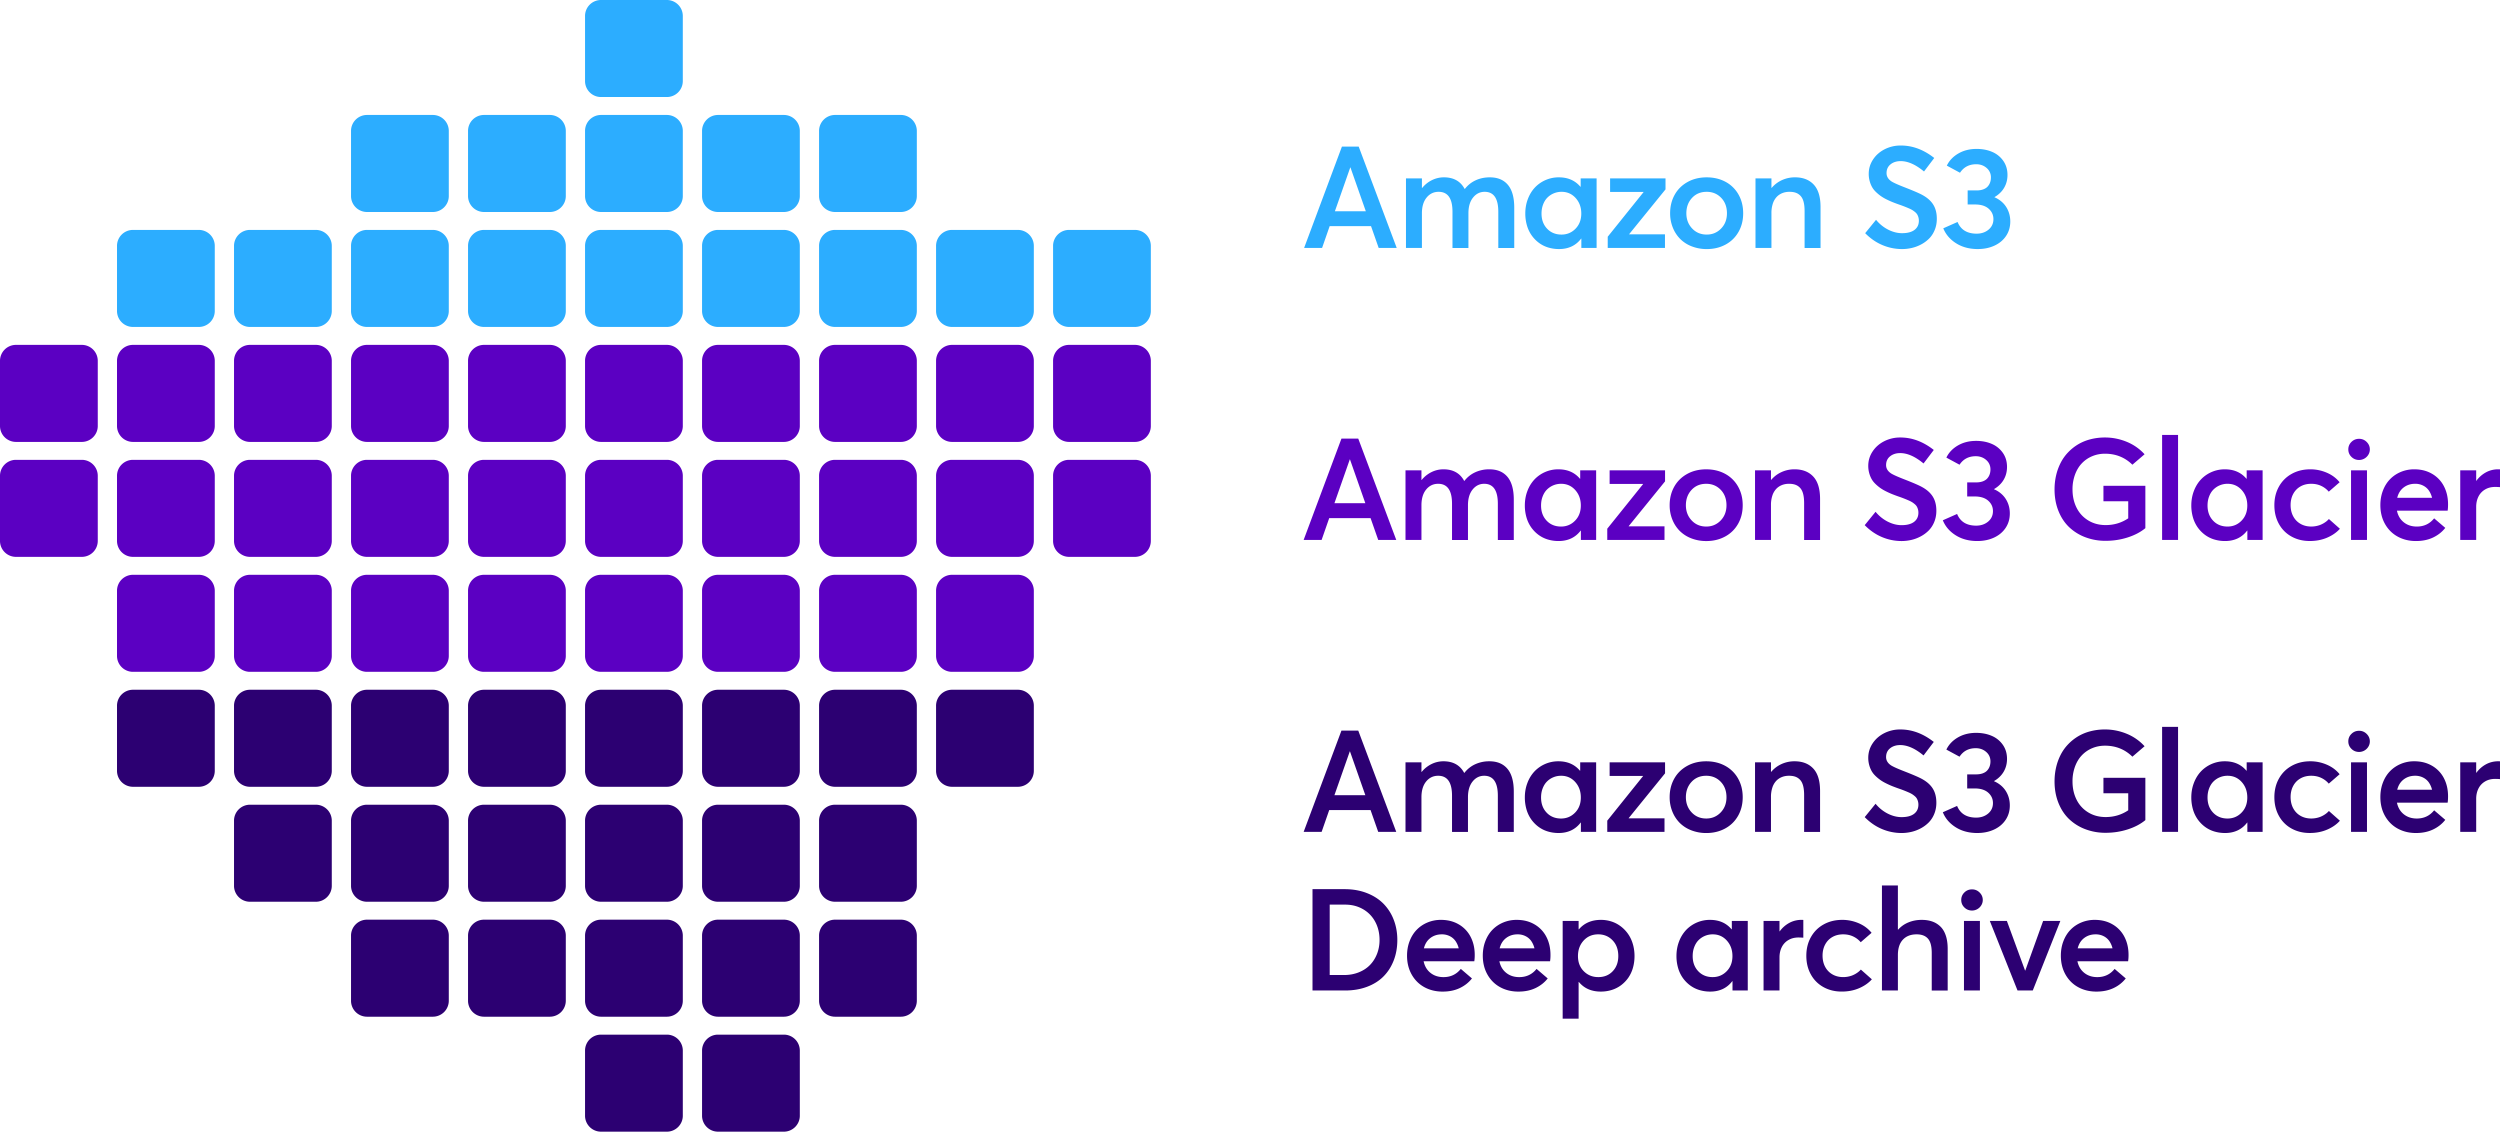 <svg xmlns="http://www.w3.org/2000/svg" viewBox="0 0 371.425 168.132"><switch><g><path fill="#2CADFF" d="M99.08 14.416h-9.795a2.372 2.372 0 01-2.365-2.365V2.365A2.371 2.371 0 0189.284 0h9.795a2.372 2.372 0 012.365 2.365v9.686a2.37 2.37 0 01-2.364 2.365zM64.312 31.496h-9.795a2.372 2.372 0 01-2.365-2.365v-9.686a2.372 2.372 0 012.365-2.365h9.795a2.372 2.372 0 012.365 2.365v9.686c0 1.3-1.064 2.365-2.365 2.365zM81.696 31.496h-9.795a2.372 2.372 0 01-2.365-2.365v-9.686a2.372 2.372 0 012.365-2.365h9.795a2.372 2.372 0 012.365 2.365v9.686c0 1.3-1.064 2.365-2.365 2.365zM99.08 31.496h-9.795a2.372 2.372 0 01-2.365-2.365v-9.686a2.372 2.372 0 012.365-2.365h9.795a2.372 2.372 0 012.365 2.365v9.686c0 1.3-1.065 2.365-2.365 2.365zM116.464 31.496h-9.795a2.372 2.372 0 01-2.365-2.365v-9.686a2.372 2.372 0 012.365-2.365h9.795a2.372 2.372 0 012.365 2.365v9.686c0 1.3-1.065 2.365-2.365 2.365zM133.848 31.496h-9.795a2.372 2.372 0 01-2.365-2.365v-9.686a2.372 2.372 0 012.365-2.365h9.795a2.372 2.372 0 012.365 2.365v9.686a2.374 2.374 0 01-2.365 2.365zM29.544 48.575h-9.795a2.372 2.372 0 01-2.365-2.365v-9.686a2.372 2.372 0 012.365-2.365h9.795a2.372 2.372 0 012.365 2.365v9.686a2.372 2.372 0 01-2.365 2.365zM46.928 48.575h-9.795a2.372 2.372 0 01-2.365-2.365v-9.686a2.372 2.372 0 012.365-2.365h9.795a2.372 2.372 0 012.365 2.365v9.686a2.372 2.372 0 01-2.365 2.365zM64.312 48.575h-9.795a2.372 2.372 0 01-2.365-2.365v-9.686a2.372 2.372 0 012.365-2.365h9.795a2.372 2.372 0 012.365 2.365v9.686a2.372 2.372 0 01-2.365 2.365zM81.696 48.575h-9.795a2.372 2.372 0 01-2.365-2.365v-9.686a2.372 2.372 0 012.365-2.365h9.795a2.372 2.372 0 012.365 2.365v9.686a2.372 2.372 0 01-2.365 2.365zM99.08 48.575h-9.795a2.372 2.372 0 01-2.365-2.365v-9.686a2.372 2.372 0 012.365-2.365h9.795a2.372 2.372 0 012.365 2.365v9.686a2.372 2.372 0 01-2.365 2.365zM116.464 48.575h-9.795a2.372 2.372 0 01-2.365-2.365v-9.686a2.372 2.372 0 012.365-2.365h9.795a2.372 2.372 0 012.365 2.365v9.686a2.372 2.372 0 01-2.365 2.365zM133.848 48.575h-9.795a2.372 2.372 0 01-2.365-2.365v-9.686a2.372 2.372 0 012.365-2.365h9.795a2.372 2.372 0 012.365 2.365v9.686a2.373 2.373 0 01-2.365 2.365zM151.231 48.575h-9.795a2.372 2.372 0 01-2.365-2.365v-9.686a2.372 2.372 0 012.365-2.365h9.795a2.372 2.372 0 012.365 2.365v9.686a2.372 2.372 0 01-2.365 2.365zM168.615 48.575h-9.795a2.372 2.372 0 01-2.365-2.365v-9.686a2.372 2.372 0 012.365-2.365h9.795a2.372 2.372 0 012.365 2.365v9.686a2.372 2.372 0 01-2.365 2.365z"/><path fill="#5B00C2" d="M12.16 65.655H2.365A2.372 2.372 0 010 63.29v-9.686a2.372 2.372 0 012.365-2.365h9.795a2.372 2.372 0 012.365 2.365v9.686c0 1.3-1.064 2.365-2.365 2.365zM29.544 65.655h-9.795a2.372 2.372 0 01-2.365-2.365v-9.686a2.372 2.372 0 012.365-2.365h9.795a2.372 2.372 0 012.365 2.365v9.686c0 1.3-1.064 2.365-2.365 2.365zM46.928 65.655h-9.795a2.372 2.372 0 01-2.365-2.365v-9.686a2.372 2.372 0 012.365-2.365h9.795a2.372 2.372 0 012.365 2.365v9.686c0 1.3-1.064 2.365-2.365 2.365zM64.312 65.655h-9.795a2.372 2.372 0 01-2.365-2.365v-9.686a2.372 2.372 0 012.365-2.365h9.795a2.372 2.372 0 012.365 2.365v9.686c0 1.3-1.064 2.365-2.365 2.365zM81.696 65.655h-9.795a2.372 2.372 0 01-2.365-2.365v-9.686a2.372 2.372 0 012.365-2.365h9.795a2.372 2.372 0 012.365 2.365v9.686c0 1.3-1.064 2.365-2.365 2.365zM99.08 65.655h-9.795a2.372 2.372 0 01-2.365-2.365v-9.686a2.372 2.372 0 012.365-2.365h9.795a2.372 2.372 0 012.365 2.365v9.686c0 1.3-1.065 2.365-2.365 2.365zM116.464 65.655h-9.795a2.372 2.372 0 01-2.365-2.365v-9.686a2.372 2.372 0 012.365-2.365h9.795a2.372 2.372 0 012.365 2.365v9.686c0 1.3-1.065 2.365-2.365 2.365zM133.848 65.655h-9.795a2.372 2.372 0 01-2.365-2.365v-9.686a2.372 2.372 0 012.365-2.365h9.795a2.372 2.372 0 012.365 2.365v9.686a2.374 2.374 0 01-2.365 2.365zM151.231 65.655h-9.795a2.372 2.372 0 01-2.365-2.365v-9.686a2.372 2.372 0 012.365-2.365h9.795a2.372 2.372 0 012.365 2.365v9.686c0 1.3-1.064 2.365-2.365 2.365zM168.615 65.655h-9.795a2.372 2.372 0 01-2.365-2.365v-9.686a2.372 2.372 0 012.365-2.365h9.795a2.372 2.372 0 012.365 2.365v9.686c0 1.3-1.064 2.365-2.365 2.365zM12.16 82.734H2.365A2.372 2.372 0 010 80.369v-9.686a2.372 2.372 0 012.365-2.365h9.795a2.372 2.372 0 012.365 2.365v9.686a2.372 2.372 0 01-2.365 2.365zM29.544 82.734h-9.795a2.372 2.372 0 01-2.365-2.365v-9.686a2.372 2.372 0 012.365-2.365h9.795a2.372 2.372 0 012.365 2.365v9.686a2.372 2.372 0 01-2.365 2.365zM46.928 82.734h-9.795a2.372 2.372 0 01-2.365-2.365v-9.686a2.372 2.372 0 012.365-2.365h9.795a2.372 2.372 0 012.365 2.365v9.686a2.372 2.372 0 01-2.365 2.365zM64.312 82.734h-9.795a2.372 2.372 0 01-2.365-2.365v-9.686a2.372 2.372 0 012.365-2.365h9.795a2.372 2.372 0 012.365 2.365v9.686a2.372 2.372 0 01-2.365 2.365zM81.696 82.734h-9.795a2.372 2.372 0 01-2.365-2.365v-9.686a2.372 2.372 0 012.365-2.365h9.795a2.372 2.372 0 012.365 2.365v9.686a2.372 2.372 0 01-2.365 2.365zM99.08 82.734h-9.795a2.372 2.372 0 01-2.365-2.365v-9.686a2.372 2.372 0 012.365-2.365h9.795a2.372 2.372 0 012.365 2.365v9.686a2.372 2.372 0 01-2.365 2.365zM116.464 82.734h-9.795a2.372 2.372 0 01-2.365-2.365v-9.686a2.372 2.372 0 012.365-2.365h9.795a2.372 2.372 0 012.365 2.365v9.686a2.372 2.372 0 01-2.365 2.365zM133.848 82.734h-9.795a2.372 2.372 0 01-2.365-2.365v-9.686a2.372 2.372 0 012.365-2.365h9.795a2.372 2.372 0 012.365 2.365v9.686a2.373 2.373 0 01-2.365 2.365zM151.231 82.734h-9.795a2.372 2.372 0 01-2.365-2.365v-9.686a2.372 2.372 0 012.365-2.365h9.795a2.372 2.372 0 012.365 2.365v9.686a2.372 2.372 0 01-2.365 2.365zM168.615 82.734h-9.795a2.372 2.372 0 01-2.365-2.365v-9.686a2.372 2.372 0 012.365-2.365h9.795a2.372 2.372 0 012.365 2.365v9.686a2.372 2.372 0 01-2.365 2.365zM29.544 99.814h-9.795a2.372 2.372 0 01-2.365-2.365v-9.686a2.372 2.372 0 012.365-2.365h9.795a2.372 2.372 0 012.365 2.365v9.686c0 1.3-1.064 2.365-2.365 2.365zM46.928 99.814h-9.795a2.372 2.372 0 01-2.365-2.365v-9.686a2.372 2.372 0 012.365-2.365h9.795a2.372 2.372 0 012.365 2.365v9.686c0 1.3-1.064 2.365-2.365 2.365zM64.312 99.814h-9.795a2.372 2.372 0 01-2.365-2.365v-9.686a2.372 2.372 0 012.365-2.365h9.795a2.372 2.372 0 012.365 2.365v9.686c0 1.3-1.064 2.365-2.365 2.365zM81.696 99.814h-9.795a2.372 2.372 0 01-2.365-2.365v-9.686a2.372 2.372 0 012.365-2.365h9.795a2.372 2.372 0 012.365 2.365v9.686c0 1.3-1.064 2.365-2.365 2.365zM99.08 99.814h-9.795a2.372 2.372 0 01-2.365-2.365v-9.686a2.372 2.372 0 012.365-2.365h9.795a2.372 2.372 0 012.365 2.365v9.686c0 1.3-1.065 2.365-2.365 2.365zM116.464 99.814h-9.795a2.372 2.372 0 01-2.365-2.365v-9.686a2.372 2.372 0 012.365-2.365h9.795a2.372 2.372 0 012.365 2.365v9.686c0 1.3-1.065 2.365-2.365 2.365zM133.848 99.814h-9.795a2.372 2.372 0 01-2.365-2.365v-9.686a2.372 2.372 0 012.365-2.365h9.795a2.372 2.372 0 012.365 2.365v9.686a2.374 2.374 0 01-2.365 2.365zM151.231 99.814h-9.795a2.372 2.372 0 01-2.365-2.365v-9.686a2.372 2.372 0 012.365-2.365h9.795a2.372 2.372 0 012.365 2.365v9.686c0 1.3-1.064 2.365-2.365 2.365z"/><path fill="#2C0072" d="M29.544 116.893h-9.795a2.372 2.372 0 01-2.365-2.365v-9.686a2.372 2.372 0 012.365-2.365h9.795a2.372 2.372 0 012.365 2.365v9.686a2.372 2.372 0 01-2.365 2.365zM46.928 116.893h-9.795a2.372 2.372 0 01-2.365-2.365v-9.686a2.372 2.372 0 012.365-2.365h9.795a2.372 2.372 0 012.365 2.365v9.686a2.372 2.372 0 01-2.365 2.365zM64.312 116.893h-9.795a2.372 2.372 0 01-2.365-2.365v-9.686a2.372 2.372 0 012.365-2.365h9.795a2.372 2.372 0 012.365 2.365v9.686a2.372 2.372 0 01-2.365 2.365zM81.696 116.893h-9.795a2.372 2.372 0 01-2.365-2.365v-9.686a2.372 2.372 0 012.365-2.365h9.795a2.372 2.372 0 012.365 2.365v9.686a2.372 2.372 0 01-2.365 2.365zM99.08 116.893h-9.795a2.372 2.372 0 01-2.365-2.365v-9.686a2.372 2.372 0 012.365-2.365h9.795a2.372 2.372 0 012.365 2.365v9.686a2.372 2.372 0 01-2.365 2.365zM116.464 116.893h-9.795a2.372 2.372 0 01-2.365-2.365v-9.686a2.372 2.372 0 012.365-2.365h9.795a2.372 2.372 0 012.365 2.365v9.686a2.372 2.372 0 01-2.365 2.365zM133.848 116.893h-9.795a2.372 2.372 0 01-2.365-2.365v-9.686a2.372 2.372 0 012.365-2.365h9.795a2.372 2.372 0 012.365 2.365v9.686a2.373 2.373 0 01-2.365 2.365zM151.231 116.893h-9.795a2.372 2.372 0 01-2.365-2.365v-9.686a2.372 2.372 0 012.365-2.365h9.795a2.372 2.372 0 012.365 2.365v9.686a2.372 2.372 0 01-2.365 2.365zM46.928 133.973h-9.795a2.372 2.372 0 01-2.365-2.365v-9.686a2.372 2.372 0 012.365-2.365h9.795a2.372 2.372 0 012.365 2.365v9.686c0 1.3-1.064 2.365-2.365 2.365zM64.312 133.973h-9.795a2.372 2.372 0 01-2.365-2.365v-9.686a2.372 2.372 0 012.365-2.365h9.795a2.372 2.372 0 012.365 2.365v9.686c0 1.3-1.064 2.365-2.365 2.365zM81.696 133.973h-9.795a2.372 2.372 0 01-2.365-2.365v-9.686a2.372 2.372 0 012.365-2.365h9.795a2.372 2.372 0 012.365 2.365v9.686c0 1.3-1.064 2.365-2.365 2.365zM99.08 133.973h-9.795a2.372 2.372 0 01-2.365-2.365v-9.686a2.372 2.372 0 012.365-2.365h9.795a2.372 2.372 0 012.365 2.365v9.686c0 1.3-1.065 2.365-2.365 2.365zM116.464 133.973h-9.795a2.372 2.372 0 01-2.365-2.365v-9.686a2.372 2.372 0 012.365-2.365h9.795a2.372 2.372 0 012.365 2.365v9.686c0 1.3-1.065 2.365-2.365 2.365zM133.848 133.973h-9.795a2.372 2.372 0 01-2.365-2.365v-9.686a2.372 2.372 0 012.365-2.365h9.795a2.372 2.372 0 012.365 2.365v9.686a2.374 2.374 0 01-2.365 2.365zM64.312 151.052h-9.795a2.372 2.372 0 01-2.365-2.365v-9.686a2.372 2.372 0 012.365-2.365h9.795a2.372 2.372 0 012.365 2.365v9.686a2.372 2.372 0 01-2.365 2.365zM81.696 151.052h-9.795a2.372 2.372 0 01-2.365-2.365v-9.686a2.372 2.372 0 012.365-2.365h9.795a2.372 2.372 0 012.365 2.365v9.686a2.372 2.372 0 01-2.365 2.365zM99.08 151.052h-9.795a2.372 2.372 0 01-2.365-2.365v-9.686a2.372 2.372 0 012.365-2.365h9.795a2.372 2.372 0 012.365 2.365v9.686a2.372 2.372 0 01-2.365 2.365zM116.464 151.052h-9.795a2.372 2.372 0 01-2.365-2.365v-9.686a2.372 2.372 0 012.365-2.365h9.795a2.372 2.372 0 012.365 2.365v9.686a2.372 2.372 0 01-2.365 2.365zM133.848 151.052h-9.795a2.372 2.372 0 01-2.365-2.365v-9.686a2.372 2.372 0 012.365-2.365h9.795a2.372 2.372 0 012.365 2.365v9.686a2.373 2.373 0 01-2.365 2.365zM99.08 168.132h-9.795a2.372 2.372 0 01-2.365-2.365v-9.686a2.372 2.372 0 012.365-2.365h9.795a2.372 2.372 0 012.365 2.365v9.686c0 1.3-1.065 2.365-2.365 2.365zM116.464 168.132h-9.795a2.372 2.372 0 01-2.365-2.365v-9.686a2.372 2.372 0 012.365-2.365h9.795a2.372 2.372 0 012.365 2.365v9.686c0 1.3-1.065 2.365-2.365 2.365z"/><g fill="#2CADFF"><path d="M203.694 33.599h-6.146l-1.127 3.238h-2.669l5.617-15.053h2.493l5.648 15.053h-2.68l-1.136-3.238zm-.775-2.214l-2.287-6.518h-.021l-2.286 6.518h4.594zM224.031 27.469c.628.749.941 1.878.941 3.389v5.99h-2.369v-5.391c0-1.973-.676-2.959-2.027-2.959-.69 0-1.265.285-1.723.854-.459.569-.688 1.347-.688 2.333v5.163h-2.369v-5.391c0-1.973-.686-2.959-2.059-2.959-.724 0-1.319.285-1.784.854-.466.569-.698 1.347-.698 2.333v5.152h-2.369V26.502h2.369v1.428h.03c.421-.511.912-.902 1.475-1.175s1.146-.408 1.754-.408c1.441 0 2.469.572 3.083 1.718h.041c.435-.56.969-.985 1.604-1.278s1.335-.439 2.101-.439c1.164-.001 2.06.373 2.688 1.121zM237.207 26.502v10.335h-2.266V35.45h-.031c-.786 1.035-1.883 1.552-3.29 1.552a5.486 5.486 0 01-1.619-.237 4.466 4.466 0 01-1.386-.704 4.931 4.931 0 01-1.065-1.102 4.897 4.897 0 01-.693-1.469 6.306 6.306 0 01-.243-1.774c0-.766.128-1.482.383-2.151s.604-1.238 1.045-1.707a4.863 4.863 0 013.559-1.51c1.345 0 2.411.466 3.197 1.396h.041v-1.241h2.368zm-3.13 7.475c.569-.583.854-1.333.854-2.25 0-.918-.277-1.685-.832-2.302-.556-.618-1.254-.927-2.096-.927a2.954 2.954 0 00-2.11.865c-.269.272-.48.614-.636 1.024s-.233.856-.233 1.34c0 .917.276 1.667.828 2.25s1.266.874 2.142.874c.819 0 1.515-.291 2.083-.874zM242.047 34.788v.031h5.318v2.018h-8.505v-1.666l5.318-6.621v-.03h-4.966v-2.018h8.234v1.635l-5.399 6.651zM251.338 36.599a4.926 4.926 0 01-1.723-1.111 5.067 5.067 0 01-1.091-1.692 5.604 5.604 0 01-.394-2.11c0-1.014.223-1.924.667-2.73.445-.808 1.083-1.443 1.914-1.909s1.781-.698 2.851-.698c1.048 0 1.982.223 2.804.667a4.804 4.804 0 011.924 1.889c.462.813.693 1.741.693 2.782 0 1.035-.231 1.957-.693 2.768s-1.105 1.438-1.929 1.883c-.824.445-1.758.667-2.799.667a6.077 6.077 0 01-2.224-.406zm4.366-2.643c.579-.597.869-1.354.869-2.271 0-.938-.286-1.703-.859-2.296-.572-.594-1.289-.891-2.151-.891-.896 0-1.624.304-2.183.911-.559.606-.838 1.365-.838 2.275 0 .896.284 1.648.854 2.256.568.606 1.291.91 2.167.91.848.001 1.562-.297 2.141-.894zM269.468 27.428c.672.721 1.009 1.829 1.009 3.326v6.094h-2.369v-5.483c0-.538-.049-.993-.145-1.365-.097-.373-.245-.668-.445-.885-.2-.218-.433-.374-.698-.471s-.585-.146-.957-.146c-.4 0-.766.069-1.097.207a2.331 2.331 0 00-.849.601 2.706 2.706 0 00-.543.993 4.427 4.427 0 00-.191 1.345v5.193h-2.369V26.502h2.369v1.417h.031a4.38 4.38 0 011.552-1.169 4.625 4.625 0 011.914-.403c1.186 0 2.115.36 2.788 1.081zM279.675 36.413c-.938-.394-1.793-.983-2.565-1.77l1.614-1.986a5.612 5.612 0 001.826 1.475c.686.341 1.363.512 2.032.512.814 0 1.435-.164 1.862-.491.428-.328.642-.777.642-1.351a1.839 1.839 0 00-.238-.926 1.36 1.36 0 00-.31-.356 3.318 3.318 0 00-.409-.3 4.32 4.32 0 00-.548-.274 17.711 17.711 0 00-1.403-.543 26.596 26.596 0 01-.973-.362c-.275-.11-.581-.248-.915-.414a6.208 6.208 0 01-.858-.502c-.238-.169-.479-.368-.72-.6s-.435-.476-.579-.734-.264-.556-.356-.89a3.943 3.943 0 01-.14-1.071c0-.772.213-1.482.641-2.131s1.006-1.157 1.733-1.526a5.187 5.187 0 012.374-.553c1.745-.007 3.407.61 4.986 1.852l-1.521 2.007c-1.234-1.027-2.39-1.541-3.466-1.541-.6 0-1.099.156-1.495.471-.396.313-.598.743-.604 1.288-.008.51.241.931.744 1.262.324.207 1.014.514 2.069.921 1.248.489 2.09.855 2.524 1.097.952.523 1.576 1.183 1.872 1.976.173.448.259.966.259 1.552 0 .601-.104 1.152-.311 1.655-.206.504-.48.928-.822 1.272a4.921 4.921 0 01-1.189.88 5.625 5.625 0 01-1.402.527 6.54 6.54 0 01-1.458.165 7.466 7.466 0 01-2.896-.591zM297.556 30.128c.348.342.62.75.816 1.226.197.477.295.993.295 1.552 0 .808-.208 1.522-.626 2.147-.417.624-.993 1.104-1.728 1.442s-1.561.507-2.478.507c-1.234 0-2.304-.284-3.207-.853s-1.541-1.312-1.914-2.229l2.121-.941c.476 1.158 1.421 1.737 2.835 1.737.703 0 1.295-.2 1.773-.6.479-.4.72-.921.72-1.562 0-.613-.236-1.129-.709-1.547-.473-.417-1.144-.626-2.012-.626h-1.107v-2.089h1.335c.372 0 .698-.052.978-.155s.5-.245.662-.425c.162-.179.282-.383.361-.61.08-.228.119-.473.119-.734a1.79 1.79 0 00-.636-1.412c-.425-.369-.939-.554-1.547-.554-1.048 0-1.852.421-2.41 1.263l-1.956-1.056c.359-.745.928-1.345 1.707-1.8.78-.455 1.684-.683 2.711-.683.862 0 1.637.148 2.322.444a3.805 3.805 0 011.65 1.335c.414.593.621 1.29.621 2.09 0 .476-.078.922-.233 1.34a3.523 3.523 0 01-.667 1.117c-.29.327-.635.604-1.034.833v.021c.478.207.89.48 1.238.822z"/></g><g fill="#5B00C2"><path d="M203.626 76.978h-6.146l-1.128 3.238h-2.669l5.617-15.053h2.494l5.648 15.053h-2.68l-1.136-3.238zm-.777-2.214l-2.286-6.518h-.021l-2.287 6.518h4.594zM223.962 70.848c.628.749.942 1.878.942 3.389v5.99h-2.369v-5.391c0-1.973-.677-2.959-2.028-2.959-.689 0-1.264.285-1.723.854-.458.569-.688 1.347-.688 2.333v5.163h-2.369v-5.391c0-1.973-.687-2.959-2.059-2.959-.725 0-1.319.285-1.785.854-.465.569-.698 1.347-.698 2.333v5.152h-2.369V69.881h2.369v1.428h.031a4.367 4.367 0 011.475-1.175 3.976 3.976 0 011.753-.408c1.441 0 2.47.572 3.083 1.718h.042a4.26 4.26 0 011.604-1.278 4.945 4.945 0 012.1-.439c1.165-.001 2.062.373 2.689 1.121zM237.139 69.881v10.335h-2.267v-1.387h-.03c-.786 1.035-1.883 1.552-3.29 1.552a5.48 5.48 0 01-1.619-.237 4.482 4.482 0 01-1.387-.704 4.931 4.931 0 01-1.065-1.102 4.897 4.897 0 01-.693-1.469 6.306 6.306 0 01-.242-1.774c0-.766.127-1.482.382-2.151a5.138 5.138 0 011.045-1.707 4.868 4.868 0 013.56-1.51c1.345 0 2.41.466 3.196 1.396h.042v-1.241h2.368zm-3.13 7.475c.569-.583.854-1.333.854-2.25 0-.918-.277-1.685-.833-2.302-.555-.618-1.254-.927-2.095-.927a2.959 2.959 0 00-2.11.865c-.27.272-.481.614-.637 1.024s-.232.856-.232 1.34c0 .917.275 1.667.827 2.25s1.266.874 2.142.874c.82 0 1.514-.291 2.084-.874zM241.978 78.167v.031h5.317v2.018h-8.504V78.55l5.317-6.621v-.03h-4.966v-2.018h8.235v1.635l-5.399 6.651zM251.269 79.978a4.926 4.926 0 01-1.723-1.111 5.07 5.07 0 01-1.092-1.692 5.623 5.623 0 01-.393-2.11c0-1.014.222-1.924.667-2.73.445-.808 1.083-1.443 1.914-1.909s1.781-.698 2.85-.698c1.049 0 1.983.223 2.804.667a4.8 4.8 0 011.925 1.889c.462.813.693 1.741.693 2.782 0 1.035-.231 1.957-.693 2.768s-1.105 1.438-1.93 1.883c-.824.445-1.757.667-2.799.667a6.075 6.075 0 01-2.223-.406zm4.366-2.643c.58-.597.869-1.354.869-2.271 0-.938-.286-1.703-.858-2.296-.572-.594-1.29-.891-2.152-.891-.896 0-1.624.304-2.183.911-.559.606-.838 1.365-.838 2.275 0 .896.284 1.648.854 2.256.569.606 1.291.91 2.167.91.848.001 1.561-.297 2.141-.894zM269.398 70.807c.673.721 1.009 1.829 1.009 3.326v6.094h-2.369v-5.483c0-.538-.048-.993-.145-1.365-.097-.373-.245-.668-.445-.885-.199-.218-.433-.374-.698-.471s-.584-.146-.957-.146c-.399 0-.765.069-1.096.207a2.331 2.331 0 00-.849.601 2.691 2.691 0 00-.543.993 4.396 4.396 0 00-.191 1.345v5.193h-2.369V69.881h2.369v1.417h.03c.435-.51.952-.899 1.553-1.169a4.62 4.62 0 011.913-.403c1.187 0 2.116.36 2.788 1.081zM279.606 79.792c-.938-.394-1.793-.983-2.565-1.77l1.613-1.986a5.612 5.612 0 001.826 1.475c.687.341 1.364.512 2.033.512.813 0 1.435-.164 1.862-.491.428-.328.642-.777.642-1.351a1.839 1.839 0 00-.238-.926c-.069-.12-.173-.239-.311-.356s-.274-.218-.408-.3a4.276 4.276 0 00-.549-.274 17.712 17.712 0 00-1.402-.543 25.28 25.28 0 01-.973-.362c-.276-.11-.581-.248-.916-.414-.334-.165-.62-.333-.858-.502s-.478-.368-.719-.6-.435-.476-.579-.734a3.936 3.936 0 01-.357-.89 3.983 3.983 0 01-.14-1.071c0-.772.214-1.482.642-2.131s1.005-1.157 1.732-1.526a5.19 5.19 0 012.375-.553c1.744-.007 3.406.61 4.986 1.852l-1.521 2.007c-1.234-1.027-2.39-1.541-3.465-1.541-.601 0-1.099.156-1.495.471-.396.313-.599.743-.605 1.288-.007.51.241.931.745 1.262.324.207 1.014.514 2.069.921 1.248.489 2.089.855 2.523 1.097.952.523 1.576 1.183 1.873 1.976.172.448.259.966.259 1.552 0 .601-.104 1.152-.311 1.655a3.868 3.868 0 01-.822 1.272 4.927 4.927 0 01-1.19.88c-.451.241-.919.417-1.401.527s-.969.165-1.459.165a7.466 7.466 0 01-2.896-.591zM297.487 73.507c.349.342.621.75.817 1.226.196.477.295.993.295 1.552 0 .808-.209 1.522-.626 2.147-.417.624-.993 1.104-1.728 1.442s-1.561.507-2.478.507c-1.235 0-2.304-.284-3.207-.853-.904-.569-1.542-1.312-1.914-2.229l2.12-.941c.477 1.158 1.421 1.737 2.835 1.737.703 0 1.295-.2 1.774-.6.479-.4.719-.921.719-1.562 0-.613-.236-1.129-.708-1.547-.473-.417-1.144-.626-2.013-.626h-1.106v-2.089h1.334c.372 0 .698-.052.978-.155s.5-.245.662-.425c.162-.179.283-.383.362-.61s.119-.473.119-.734c0-.572-.212-1.043-.637-1.412-.424-.369-.939-.554-1.546-.554-1.049 0-1.853.421-2.411 1.263l-1.955-1.056c.358-.745.928-1.345 1.707-1.8s1.683-.683 2.711-.683c.861 0 1.636.148 2.322.444a3.805 3.805 0 011.65 1.335c.413.593.62 1.29.62 2.09 0 .476-.077.922-.232 1.34a3.526 3.526 0 01-.668 1.117 4.053 4.053 0 01-1.034.833v.021c.477.207.889.48 1.238.822zM309.832 79.822a7.134 7.134 0 01-2.41-1.494c-.68-.646-1.212-1.45-1.599-2.416-.386-.966-.579-2.031-.579-3.196 0-.731.079-1.434.237-2.105a8.115 8.115 0 01.678-1.862c.293-.569.661-1.085 1.103-1.547s.936-.856 1.484-1.185a7 7 0 011.841-.755 8.573 8.573 0 012.157-.264c1.097 0 2.162.21 3.197.631a7.333 7.333 0 012.679 1.862l-1.81 1.552c-1.11-1.09-2.47-1.635-4.076-1.635-.676 0-1.309.124-1.898.372a4.505 4.505 0 00-1.531 1.051c-.432.451-.771 1.012-1.02 1.681a6.293 6.293 0 00-.372 2.204c0 1 .198 1.899.595 2.7.396.8.973 1.433 1.728 1.897.756.466 1.623.699 2.603.699 1.241 0 2.358-.335 3.352-1.004v-2.535h-3.683v-2.296h6.228v6.29c-.696.579-1.567 1.038-2.612 1.376s-2.14.507-3.284.507a8.366 8.366 0 01-3.008-.528zM321.224 64.615h2.369v15.601h-2.369V64.615zM336.156 69.881v10.335h-2.266v-1.387h-.031c-.786 1.035-1.883 1.552-3.29 1.552a5.486 5.486 0 01-1.619-.237 4.466 4.466 0 01-1.386-.704 4.931 4.931 0 01-1.065-1.102 4.897 4.897 0 01-.693-1.469 6.306 6.306 0 01-.243-1.774c0-.766.128-1.482.383-2.151s.604-1.238 1.045-1.707a4.863 4.863 0 013.559-1.51c1.345 0 2.411.466 3.197 1.396h.041v-1.241h2.368zm-3.13 7.475c.569-.583.854-1.333.854-2.25 0-.918-.277-1.685-.832-2.302-.556-.618-1.254-.927-2.096-.927a2.954 2.954 0 00-2.11.865c-.269.272-.48.614-.636 1.024s-.233.856-.233 1.34c0 .917.276 1.667.828 2.25s1.266.874 2.142.874c.82 0 1.515-.291 2.083-.874zM340.458 79.719a4.715 4.715 0 01-1.877-1.877c-.452-.811-.678-1.736-.678-2.778 0-1.041.228-1.967.683-2.777s1.088-1.439 1.898-1.888c.811-.449 1.732-.673 2.768-.673.834 0 1.642.165 2.421.496s1.421.808 1.924 1.428l-1.613 1.397c-.311-.366-.687-.652-1.128-.859s-.935-.311-1.479-.311c-.607 0-1.142.133-1.604.398s-.821.639-1.076 1.117c-.255.479-.383 1.029-.383 1.65 0 .628.13 1.183.388 1.666.259.482.621.856 1.087 1.122.465.266.998.398 1.598.398a3.802 3.802 0 001.262-.217 3.626 3.626 0 00.982-.549 2.92 2.92 0 00.373-.352l1.635 1.448c-.477.538-1.103.976-1.878 1.313-.776.338-1.64.507-2.592.507-1.007.003-1.91-.218-2.711-.659zM349.355 67.879c-.311-.307-.466-.678-.466-1.112s.155-.805.466-1.112c.311-.307.689-.46 1.139-.46.434 0 .809.155 1.122.466.313.31.471.679.471 1.106 0 .283-.072.545-.218.786a1.607 1.607 0 01-1.375.786c-.449 0-.828-.153-1.139-.46zm-.061 2.002h2.369v10.335h-2.369V69.881zM363.645 75.871h-7.531c.151.73.491 1.307 1.019 1.728s1.171.631 1.93.631c1.068 0 1.928-.407 2.576-1.221l1.655 1.417c-.47.601-1.071 1.076-1.806 1.428s-1.585.527-2.55.527c-1 0-1.9-.217-2.7-.651-.801-.435-1.432-1.061-1.894-1.878s-.693-1.753-.693-2.809c0-.779.128-1.5.383-2.162s.607-1.225 1.056-1.687.982-.822 1.604-1.081a5.128 5.128 0 011.996-.388c1 0 1.883.224 2.648.673a4.49 4.49 0 011.759 1.852c.407.786.61 1.68.61 2.68 0 .379-.021.692-.062.941zm-6.528-3.45c-.476.361-.797.874-.962 1.536h5.173a3.201 3.201 0 00-.481-1.092 2.274 2.274 0 00-.849-.724 2.577 2.577 0 00-1.185-.265c-.654.001-1.22.183-1.696.545zM371.425 69.737v2.638a9.292 9.292 0 00-.714-.031c-.587 0-1.095.131-1.526.394a2.508 2.508 0 00-.973 1.061c-.217.444-.325.949-.325 1.516v4.903h-2.369V69.881h2.369v1.552h.03a4.27 4.27 0 011.443-1.268 3.746 3.746 0 011.774-.439c.138 0 .235.003.291.011z"/></g><g fill="#2C0072"><path d="M203.626 120.356h-6.146l-1.128 3.238h-2.669l5.617-15.053h2.494l5.648 15.053h-2.68l-1.136-3.238zm-.777-2.214l-2.286-6.518h-.021l-2.287 6.518h4.594zM223.962 114.226c.628.749.942 1.878.942 3.389v5.99h-2.369v-5.391c0-1.973-.677-2.959-2.028-2.959-.689 0-1.264.285-1.723.854-.458.569-.688 1.347-.688 2.333v5.163h-2.369v-5.391c0-1.973-.687-2.959-2.059-2.959-.725 0-1.319.285-1.785.854-.465.569-.698 1.347-.698 2.333v5.152h-2.369v-10.335h2.369v1.428h.031a4.367 4.367 0 011.475-1.175 3.976 3.976 0 011.753-.408c1.441 0 2.47.572 3.083 1.717h.042a4.266 4.266 0 011.604-1.277 4.945 4.945 0 012.1-.439c1.165-.001 2.062.373 2.689 1.121zM237.139 113.259v10.335h-2.267v-1.387h-.03c-.786 1.035-1.883 1.553-3.29 1.553-.565 0-1.105-.08-1.619-.238a4.482 4.482 0 01-1.387-.704 4.931 4.931 0 01-1.065-1.102 4.897 4.897 0 01-.693-1.469 6.306 6.306 0 01-.242-1.774c0-.766.127-1.482.382-2.151a5.138 5.138 0 011.045-1.707 4.868 4.868 0 013.56-1.51c1.345 0 2.41.466 3.196 1.396h.042v-1.241h2.368zm-3.13 7.475c.569-.583.854-1.333.854-2.25 0-.918-.277-1.685-.833-2.302-.555-.618-1.254-.927-2.095-.927-.414 0-.802.076-1.164.228a2.865 2.865 0 00-.946.637c-.27.272-.481.614-.637 1.024s-.232.856-.232 1.34c0 .917.275 1.667.827 2.25s1.266.874 2.142.874c.82 0 1.514-.291 2.084-.874zM241.978 121.545v.031h5.317v2.018h-8.504v-1.666l5.317-6.621v-.03h-4.966v-2.018h8.235v1.635l-5.399 6.651zM251.269 123.356a4.926 4.926 0 01-1.723-1.111 5.07 5.07 0 01-1.092-1.692 5.627 5.627 0 01-.393-2.11c0-1.014.222-1.924.667-2.73.445-.808 1.083-1.443 1.914-1.909s1.781-.698 2.85-.698c1.049 0 1.983.223 2.804.667a4.8 4.8 0 011.925 1.889c.462.813.693 1.741.693 2.782 0 1.035-.231 1.957-.693 2.768s-1.105 1.438-1.93 1.883c-.824.445-1.757.668-2.799.668a6.076 6.076 0 01-2.223-.407zm4.366-2.643c.58-.597.869-1.354.869-2.271 0-.938-.286-1.703-.858-2.297-.572-.593-1.29-.89-2.152-.89-.896 0-1.624.304-2.183.911-.559.606-.838 1.365-.838 2.275 0 .896.284 1.648.854 2.256.569.606 1.291.91 2.167.91.848.001 1.561-.297 2.141-.894zM269.398 114.185c.673.721 1.009 1.829 1.009 3.326v6.094h-2.369v-5.483c0-.538-.048-.993-.145-1.365-.097-.373-.245-.668-.445-.885-.199-.218-.433-.374-.698-.471s-.584-.146-.957-.146c-.399 0-.765.069-1.096.207a2.331 2.331 0 00-.849.601 2.691 2.691 0 00-.543.993 4.396 4.396 0 00-.191 1.345v5.193h-2.369v-10.335h2.369v1.417h.03c.435-.51.952-.899 1.553-1.169a4.62 4.62 0 011.913-.403c1.187 0 2.116.36 2.788 1.081zM279.606 123.17c-.938-.394-1.793-.983-2.565-1.77l1.613-1.986a5.612 5.612 0 001.826 1.475c.687.341 1.364.512 2.033.512.813 0 1.435-.164 1.862-.491.428-.328.642-.777.642-1.351a1.839 1.839 0 00-.238-.926c-.069-.12-.173-.239-.311-.356s-.274-.218-.408-.3a4.276 4.276 0 00-.549-.274 17.712 17.712 0 00-1.402-.543 27.072 27.072 0 01-.973-.362c-.276-.11-.581-.248-.916-.414-.334-.165-.62-.333-.858-.502s-.478-.368-.719-.6-.435-.476-.579-.734a3.936 3.936 0 01-.357-.89 3.983 3.983 0 01-.14-1.071c0-.772.214-1.482.642-2.131s1.005-1.157 1.732-1.526a5.19 5.19 0 012.375-.553c1.744-.007 3.406.61 4.986 1.852l-1.521 2.007c-1.234-1.027-2.39-1.541-3.465-1.541-.601 0-1.099.156-1.495.471-.396.313-.599.743-.605 1.288-.007.51.241.931.745 1.262.324.207 1.014.514 2.069.921 1.248.489 2.089.855 2.523 1.097.952.524 1.576 1.183 1.873 1.976.172.448.259.966.259 1.552 0 .601-.104 1.152-.311 1.655a3.868 3.868 0 01-.822 1.272 4.927 4.927 0 01-1.19.88c-.451.241-.919.417-1.401.527s-.969.166-1.459.166a7.468 7.468 0 01-2.896-.592zM297.487 116.885c.349.342.621.75.817 1.226.196.477.295.993.295 1.552 0 .808-.209 1.522-.626 2.147-.417.624-.993 1.104-1.728 1.442s-1.561.508-2.478.508c-1.235 0-2.304-.285-3.207-.854-.904-.569-1.542-1.312-1.914-2.229l2.12-.941c.477 1.158 1.421 1.737 2.835 1.737.703 0 1.295-.2 1.774-.6.479-.4.719-.921.719-1.562 0-.613-.236-1.129-.708-1.547-.473-.417-1.144-.625-2.013-.625h-1.106v-2.09h1.334c.372 0 .698-.052.978-.155s.5-.245.662-.425c.162-.179.283-.383.362-.61s.119-.472.119-.734c0-.572-.212-1.043-.637-1.412-.424-.369-.939-.554-1.546-.554-1.049 0-1.853.421-2.411 1.263l-1.955-1.056c.358-.745.928-1.345 1.707-1.8s1.683-.683 2.711-.683c.861 0 1.636.148 2.322.444a3.805 3.805 0 011.65 1.335c.413.593.62 1.289.62 2.09 0 .476-.077.922-.232 1.34a3.526 3.526 0 01-.668 1.117 4.032 4.032 0 01-1.034.833v.021c.477.207.889.48 1.238.822zM309.832 123.2a7.134 7.134 0 01-2.41-1.494c-.68-.646-1.212-1.45-1.599-2.416-.386-.966-.579-2.031-.579-3.196 0-.731.079-1.434.237-2.105a8.115 8.115 0 01.678-1.862c.293-.569.661-1.085 1.103-1.547s.936-.856 1.484-1.185a7 7 0 011.841-.755 8.573 8.573 0 012.157-.264c1.097 0 2.162.21 3.197.631a7.333 7.333 0 012.679 1.862l-1.81 1.552c-1.11-1.09-2.47-1.635-4.076-1.635-.676 0-1.309.124-1.898.372a4.505 4.505 0 00-1.531 1.051c-.432.451-.771 1.012-1.02 1.681a6.293 6.293 0 00-.372 2.204c0 1 .198 1.899.595 2.699a4.553 4.553 0 001.728 1.898c.756.466 1.623.699 2.603.699 1.241 0 2.358-.335 3.352-1.004v-2.535h-3.683v-2.296h6.228v6.29c-.696.579-1.567 1.038-2.612 1.376s-2.14.507-3.284.507a8.366 8.366 0 01-3.008-.528zM321.224 107.993h2.369v15.601h-2.369v-15.601zM336.156 113.259v10.335h-2.266v-1.387h-.031c-.786 1.035-1.883 1.553-3.29 1.553-.565 0-1.104-.08-1.619-.238a4.466 4.466 0 01-1.386-.704 4.931 4.931 0 01-1.065-1.102 4.897 4.897 0 01-.693-1.469 6.306 6.306 0 01-.243-1.774c0-.766.128-1.482.383-2.151s.604-1.238 1.045-1.707a4.863 4.863 0 013.559-1.51c1.345 0 2.411.466 3.197 1.396h.041v-1.241h2.368zm-3.13 7.475c.569-.583.854-1.333.854-2.25 0-.918-.277-1.685-.832-2.302-.556-.618-1.254-.927-2.096-.927a2.97 2.97 0 00-1.163.228 2.88 2.88 0 00-.947.637c-.269.272-.48.614-.636 1.024s-.233.856-.233 1.34c0 .917.276 1.667.828 2.25s1.266.874 2.142.874c.82 0 1.515-.291 2.083-.874zM340.458 123.098a4.718 4.718 0 01-1.877-1.878c-.452-.811-.678-1.736-.678-2.778 0-1.041.228-1.967.683-2.777s1.088-1.439 1.898-1.888c.811-.449 1.732-.673 2.768-.673.834 0 1.642.165 2.421.496s1.421.808 1.924 1.428l-1.613 1.397c-.311-.366-.687-.652-1.128-.859s-.935-.311-1.479-.311c-.607 0-1.142.133-1.604.398s-.821.639-1.076 1.117c-.255.479-.383 1.03-.383 1.65 0 .628.13 1.183.388 1.666.259.482.621.856 1.087 1.122.465.266.998.398 1.598.398a3.802 3.802 0 001.262-.217 3.626 3.626 0 00.982-.549 2.92 2.92 0 00.373-.352l1.635 1.448c-.477.538-1.103.976-1.878 1.313-.776.338-1.64.508-2.592.508-1.007.003-1.91-.218-2.711-.659zM349.355 111.257c-.311-.307-.466-.678-.466-1.112s.155-.805.466-1.112c.311-.307.689-.46 1.139-.46.434 0 .809.155 1.122.466.313.31.471.679.471 1.106 0 .283-.072.545-.218.786a1.607 1.607 0 01-1.375.786c-.449 0-.828-.153-1.139-.46zm-.061 2.002h2.369v10.335h-2.369v-10.335zM363.645 119.249h-7.531c.151.73.491 1.307 1.019 1.728s1.171.631 1.93.631c1.068 0 1.928-.407 2.576-1.221l1.655 1.417c-.47.601-1.071 1.076-1.806 1.428s-1.585.528-2.55.528c-1 0-1.9-.218-2.7-.652-.801-.435-1.432-1.061-1.894-1.878s-.693-1.753-.693-2.809c0-.779.128-1.5.383-2.162s.607-1.225 1.056-1.687.982-.822 1.604-1.081a5.128 5.128 0 011.996-.388c1 0 1.883.224 2.648.673a4.49 4.49 0 011.759 1.852c.407.786.61 1.68.61 2.68 0 .379-.021.692-.062.941zm-6.528-3.45c-.476.361-.797.874-.962 1.536h5.173a3.201 3.201 0 00-.481-1.092 2.274 2.274 0 00-.849-.724 2.577 2.577 0 00-1.185-.265c-.654.001-1.22.183-1.696.545zM371.425 113.114v2.638a9.292 9.292 0 00-.714-.031c-.587 0-1.095.131-1.526.394a2.508 2.508 0 00-.973 1.061c-.217.444-.325.949-.325 1.516v4.903h-2.369V113.26h2.369v1.552h.03a4.27 4.27 0 011.443-1.268 3.746 3.746 0 011.774-.439c.138-.001.235.002.291.009zM194.997 132.103h4.79c1.173 0 2.249.187 3.229.559.979.373 1.803.89 2.473 1.552a6.884 6.884 0 011.557 2.39c.369.932.554 1.949.554 3.053s-.18 2.117-.538 3.041-.866 1.716-1.521 2.374c-.654.659-1.471 1.171-2.446 1.537-.976.365-2.057.548-3.243.548h-4.853v-15.054zm4.697 12.756c.779 0 1.5-.131 2.162-.393.662-.263 1.219-.625 1.671-1.087s.804-1.014 1.056-1.655a5.628 5.628 0 00.377-2.068c0-1.008-.215-1.911-.646-2.711a4.665 4.665 0 00-1.82-1.872c-.783-.449-1.668-.673-2.654-.673h-2.286v10.459h2.14zM219.038 142.811h-7.531c.151.73.491 1.307 1.019 1.728s1.171.631 1.93.631c1.068 0 1.928-.407 2.576-1.221l1.655 1.417c-.47.601-1.071 1.076-1.806 1.428s-1.585.527-2.55.527c-1 0-1.9-.217-2.7-.651-.801-.435-1.432-1.061-1.894-1.878s-.693-1.753-.693-2.809c0-.779.128-1.5.383-2.162s.607-1.225 1.056-1.687.982-.822 1.604-1.081a5.128 5.128 0 011.996-.388c1 0 1.883.224 2.648.673a4.49 4.49 0 011.759 1.852c.407.786.61 1.68.61 2.68a6.073 6.073 0 01-.062.941zm-6.528-3.45c-.476.361-.797.874-.962 1.536h5.173a3.201 3.201 0 00-.481-1.092 2.274 2.274 0 00-.849-.724 2.577 2.577 0 00-1.185-.265c-.654.001-1.221.182-1.696.545zM230.293 142.811h-7.531c.151.73.491 1.307 1.019 1.728s1.171.631 1.93.631c1.068 0 1.928-.407 2.576-1.221l1.655 1.417c-.47.601-1.071 1.076-1.806 1.428s-1.585.527-2.55.527c-1 0-1.9-.217-2.7-.651-.801-.435-1.432-1.061-1.894-1.878s-.693-1.753-.693-2.809c0-.779.128-1.5.383-2.162s.607-1.225 1.056-1.687.982-.822 1.604-1.081a5.128 5.128 0 011.996-.388c1 0 1.883.224 2.648.673a4.49 4.49 0 011.759 1.852c.407.786.61 1.68.61 2.68a6.073 6.073 0 01-.062.941zm-6.529-3.45c-.476.361-.797.874-.962 1.536h5.173a3.201 3.201 0 00-.481-1.092 2.274 2.274 0 00-.849-.724 2.577 2.577 0 00-1.185-.265c-.654.001-1.22.182-1.696.545zM239.21 136.846c.435.121.835.293 1.2.518a5 5 0 011.775 1.887c.21.394.372.828.486 1.304.113.477.17.969.17 1.479 0 .628-.081 1.219-.242 1.774a4.921 4.921 0 01-.693 1.469c-.3.425-.655.79-1.065 1.097-.411.307-.873.542-1.387.704s-1.054.242-1.619.242c-1.394 0-2.482-.479-3.27-1.438h-.03v5.462h-2.369V136.82h2.369v1.252h.041c.8-.938 1.894-1.407 3.279-1.407.469 0 .92.061 1.355.181zm.393 7.449c.552-.583.827-1.333.827-2.25 0-.973-.284-1.754-.854-2.344s-1.277-.885-2.126-.885c-.883 0-1.605.308-2.167.921-.562.614-.844 1.383-.844 2.308 0 .924.29 1.676.869 2.255s1.297.869 2.152.869c.878 0 1.592-.291 2.143-.874zM259.665 136.82v10.335h-2.267v-1.387h-.03c-.786 1.035-1.883 1.552-3.29 1.552a5.48 5.48 0 01-1.619-.237 4.482 4.482 0 01-1.387-.704 4.931 4.931 0 01-1.065-1.102 4.897 4.897 0 01-.693-1.469 6.306 6.306 0 01-.242-1.774c0-.766.127-1.482.382-2.151a5.138 5.138 0 011.045-1.707 4.868 4.868 0 013.56-1.51c1.345 0 2.41.466 3.196 1.396h.042v-1.241h2.368zm-3.13 7.475c.569-.583.854-1.333.854-2.25 0-.918-.277-1.685-.833-2.302-.555-.618-1.254-.927-2.095-.927a2.959 2.959 0 00-2.11.865c-.27.272-.481.614-.637 1.024s-.232.856-.232 1.34c0 .917.275 1.667.827 2.25s1.266.874 2.142.874c.82 0 1.515-.291 2.084-.874zM267.919 136.676v2.638a9.271 9.271 0 00-.714-.031c-.586 0-1.095.131-1.525.394a2.496 2.496 0 00-.973 1.061c-.218.444-.326.949-.326 1.516v4.903h-2.369V136.82h2.369v1.552h.031a4.261 4.261 0 011.443-1.268 3.743 3.743 0 011.774-.439c.138 0 .235.003.29.011zM270.921 146.658a4.715 4.715 0 01-1.877-1.877c-.452-.811-.678-1.736-.678-2.778 0-1.041.228-1.967.683-2.777s1.088-1.439 1.898-1.888c.811-.449 1.732-.673 2.768-.673.834 0 1.642.165 2.421.496s1.421.808 1.924 1.428l-1.613 1.397c-.311-.366-.687-.652-1.128-.859s-.935-.311-1.479-.311c-.607 0-1.142.133-1.604.398s-.821.639-1.076 1.117c-.255.479-.383 1.029-.383 1.65 0 .628.13 1.183.388 1.666.259.482.621.856 1.087 1.122.465.266.998.398 1.598.398a3.802 3.802 0 001.262-.217 3.626 3.626 0 00.982-.549 2.92 2.92 0 00.373-.352l1.635 1.448c-.477.538-1.103.976-1.878 1.313-.776.338-1.64.507-2.592.507-1.007.003-1.911-.217-2.711-.659zM287.075 136.908c.459.162.862.412 1.211.75.348.338.615.786.802 1.345.186.559.279 1.214.279 1.966v6.197h-2.369v-5.587c0-.993-.188-1.702-.564-2.126s-.936-.637-1.681-.637c-.869 0-1.55.265-2.043.792s-.74 1.291-.74 2.291v5.256h-2.37v-15.601h2.369v6.559h.042c.427-.476.942-.836 1.546-1.081s1.254-.367 1.95-.367c.588 0 1.11.081 1.568.243zM291.848 134.819c-.311-.307-.466-.678-.466-1.112s.155-.805.466-1.112c.311-.307.689-.46 1.139-.46.434 0 .809.155 1.122.466.313.31.471.679.471 1.106 0 .283-.072.545-.218.786a1.607 1.607 0 01-1.375.786c-.449 0-.828-.154-1.139-.46zm-.061 2.001h2.369v10.335h-2.369V136.82zM306.107 136.82l-4.097 10.335h-2.266l-4.117-10.335h2.534l2.7 7.366h.041l2.648-7.366h2.557zM316.174 142.811h-7.531c.151.73.491 1.307 1.019 1.728.528.421 1.171.631 1.93.631 1.069 0 1.928-.407 2.576-1.221l1.655 1.417a4.962 4.962 0 01-1.806 1.428c-.734.352-1.584.527-2.55.527-1 0-1.9-.217-2.7-.651s-1.431-1.061-1.894-1.878c-.462-.817-.692-1.753-.692-2.809 0-.779.127-1.5.383-2.162.255-.662.606-1.225 1.055-1.687s.983-.822 1.604-1.081a5.133 5.133 0 011.997-.388c1 0 1.883.224 2.648.673a4.497 4.497 0 011.759 1.852c.406.786.61 1.68.61 2.68a5.936 5.936 0 01-.063.941zm-6.528-3.45c-.477.361-.797.874-.963 1.536h5.173a3.22 3.22 0 00-.48-1.092 2.282 2.282 0 00-.849-.724 2.58 2.58 0 00-1.185-.265c-.655.001-1.22.182-1.696.545z"/></g></g></switch></svg>